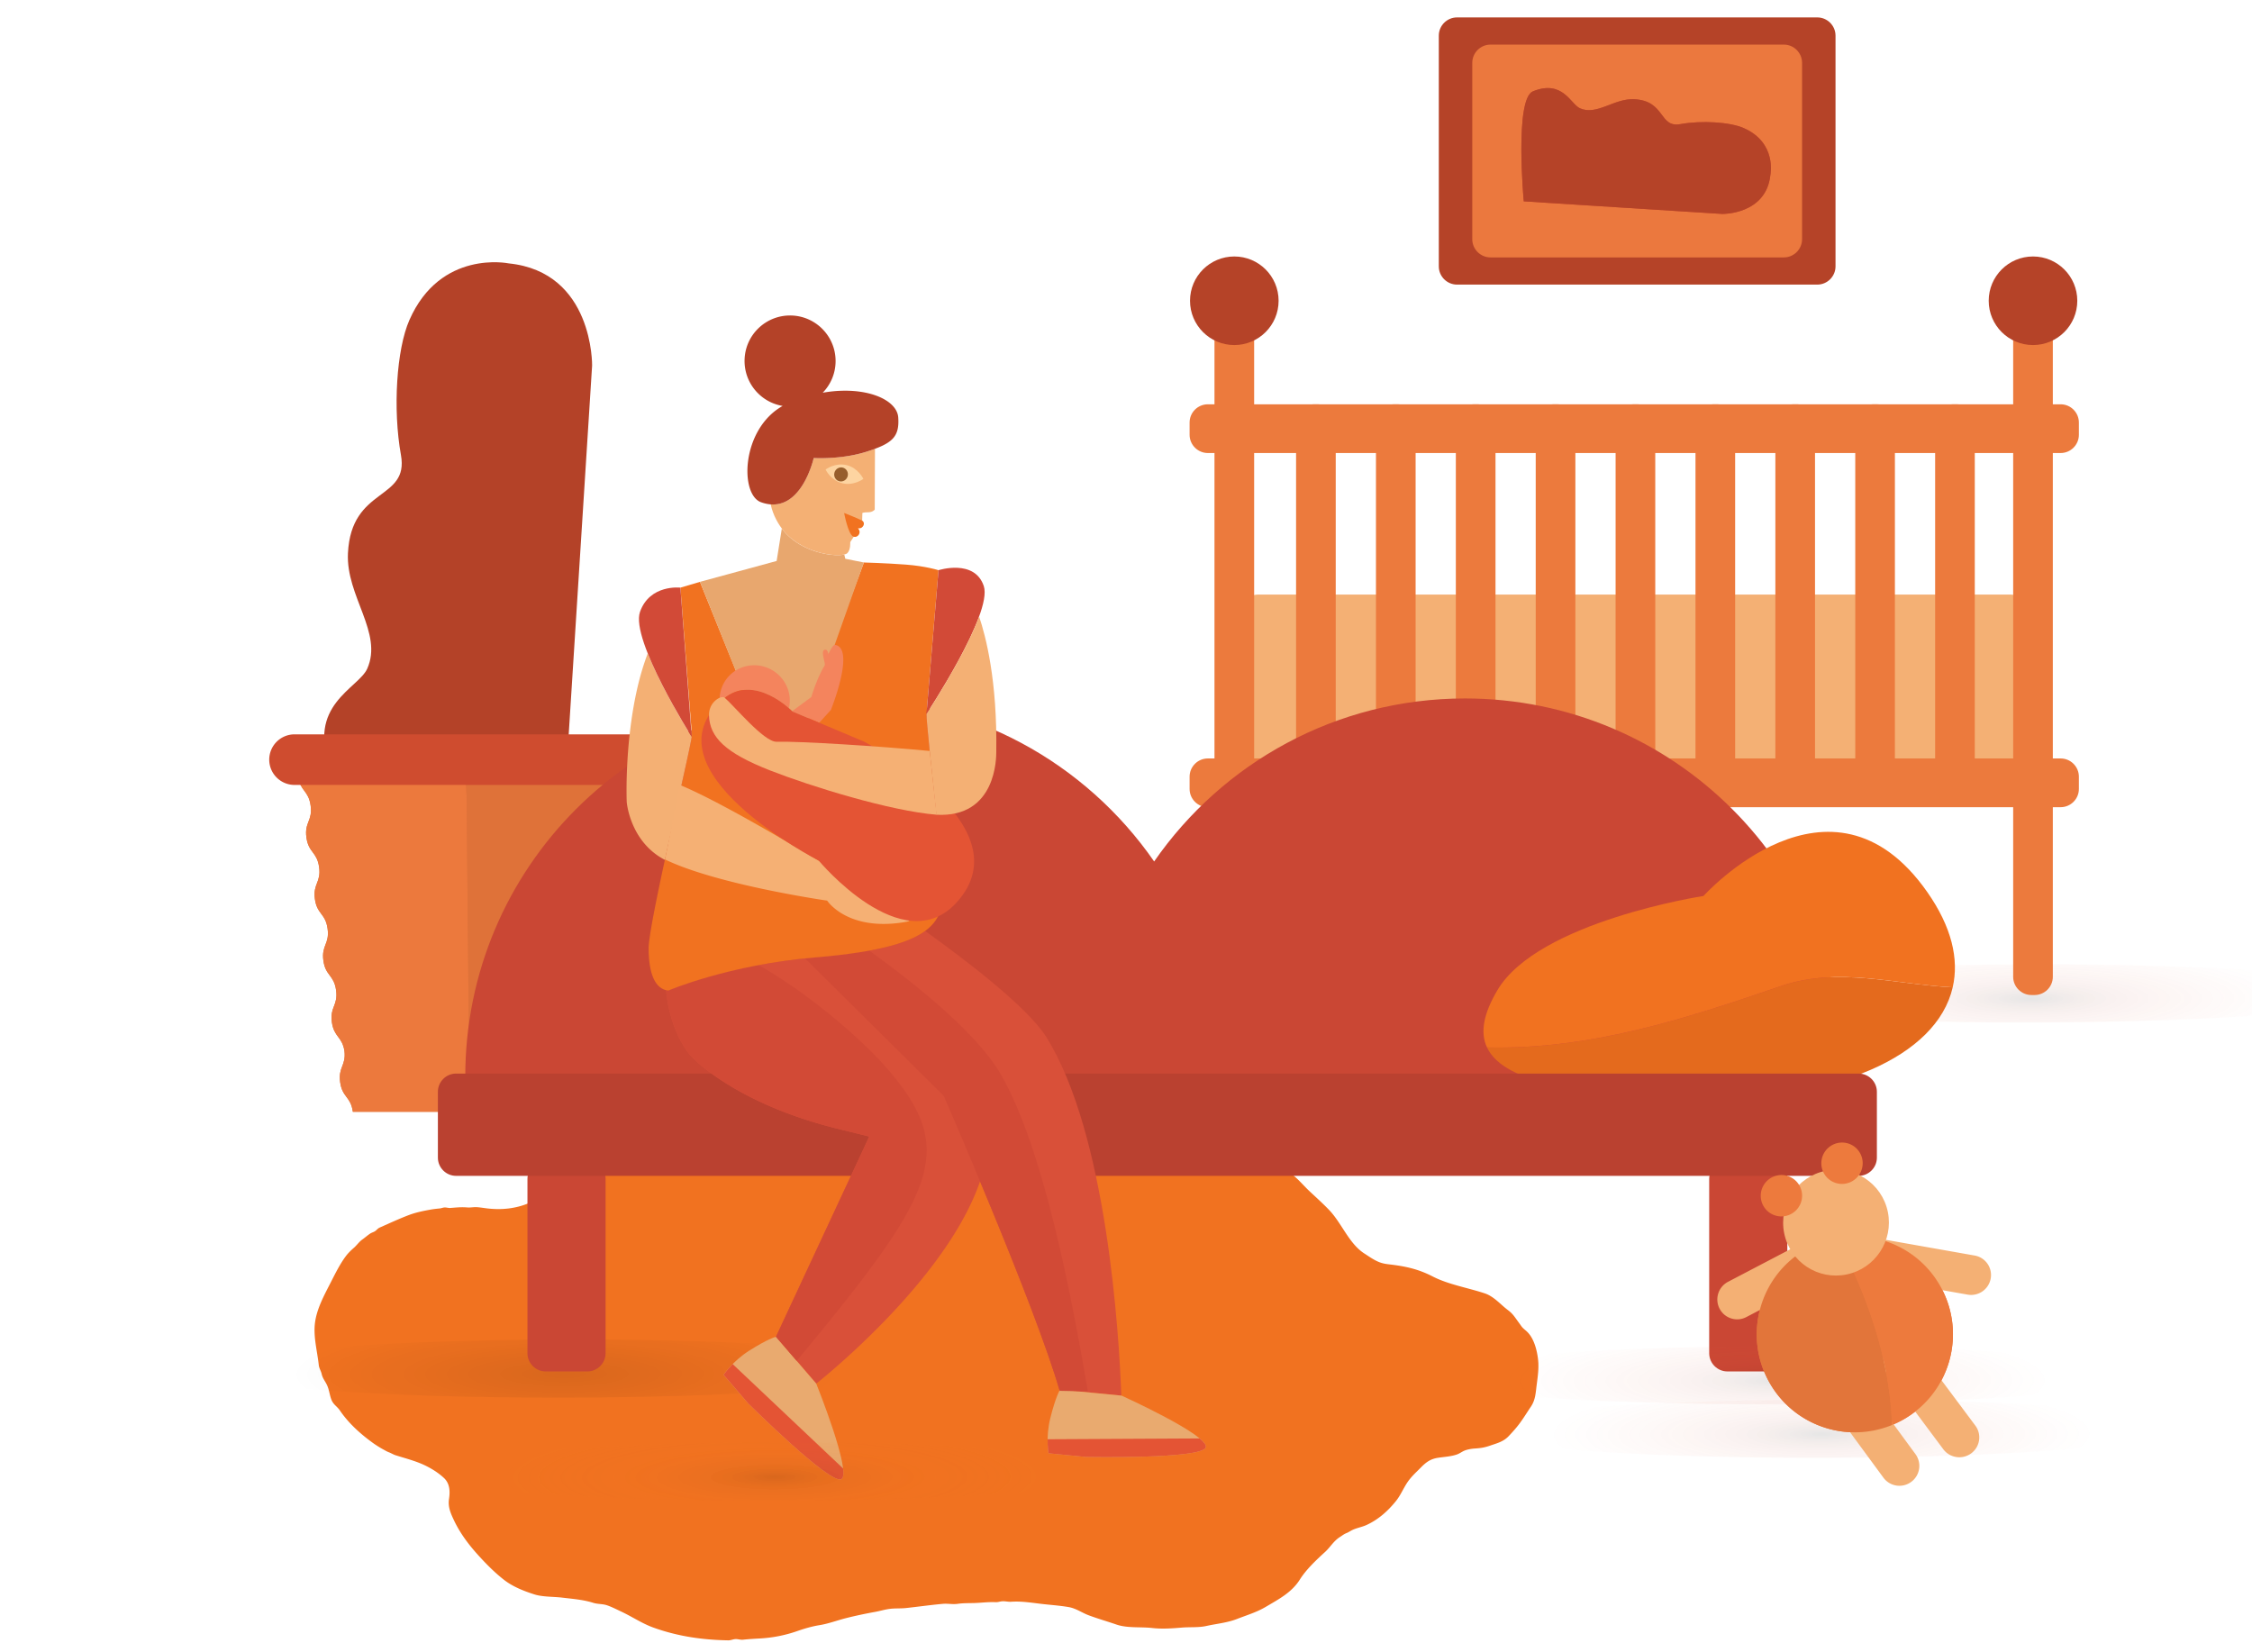 <svg xmlns="http://www.w3.org/2000/svg" xmlns:xlink="http://www.w3.org/1999/xlink" viewBox="0 0 700.67 514"><path fill="#F17220" d="M469.231 447.014c.019-.024.051-.052.078-.078a52.043 52.043 0 0 0 2.521-2.809c1.662-1.978 3.002-4.255 4.443-6.39 1.226-1.804 1.459-3.577 1.699-5.686.346-2.957.883-5.898.598-8.782-.287-2.796-1.15-6.514-3.219-8.681-.775-.821-1.43-1.12-2.102-2.091-.447-.65-.965-1.327-1.404-1.95-.926-1.298-1.457-1.998-2.74-2.964-2.285-1.73-4.316-4.218-7.156-5.161-5.295-1.768-11.309-2.727-16.273-5.295-4.455-2.295-8.494-3.153-13.502-3.732-1.859-.215-2.916-.513-4.482-1.368-1.192-.65-2.176-1.352-3.268-2.054-4.715-3.055-6.99-9.432-10.885-13.488-1.965-2.05-4.043-3.91-6.123-5.858-1.52-1.428-2.932-3.11-4.6-4.552-4.883-4.232-9.551-8.698-14.195-13.199-3.502-3.39-8.4-5.633-12.549-7.959-2.188-1.228-4.514-2.592-6.842-3.552-1.527-.63-2.857-1.525-4.406-2.137-2.453-.973-5.057-2.006-7.574-2.758-1.426-.426-2.656-1.16-4.084-1.654-1.812-.629-3.826-.915-5.658-1.473-1.807-.551-3.141-1.066-5.041-1.289-7.492-.87-15.088-2.367-22.58-2.018-4.027.188-8.115.425-12.148.654-4.801.27-9.164 2.681-13.623 3.691-1.799.412-3.906 1.611-5.553 2.469-2.816 1.465-5.738 2.657-8.467 4.265-1.713 1.013-3.762 1.536-5.584 2.442-1.535.766-2.887 1.738-4.439 2.463-2.213 1.027-4.393 1.993-6.691 2.86-2.434.921-4.621 1.278-7.211 1.647-4.545.651-8.941.75-13.469 1.701-1.85.386-3.633.796-5.473 1.176-1.766.363-3.584 1.197-5.307 1.377-1.443.151-2.789.372-4.252.641-1.416.258-2.658.186-4.016.312-1.604.153-3.193.436-4.742.652-.875.123-1.627-.028-2.506-.154-1.199-.166-1.717.023-2.836.181-1.283.177-2.668-.165-3.955-.325-1.361-.167-2.715-.139-4.086-.078-1.373.058-2.654-.219-4.014-.343-2.137-.192-4.316.692-6.346 1.251-.75.209-1.377.617-2.059.869-1.16.423-2.453.689-3.58 1.098-2.447.883-5.166 2.174-7.148 3.832-.891.75-1.975 1.258-2.891 1.969-.691.535-1.248 1.164-1.957 1.663-1.844 1.308-3.543 2.787-5.375 4.127-.981.722-1.971 1.575-3.027 2.192-1.318.781-3.066 1.03-4.537 1.652-4.182 1.773-8.609 2.196-13.068 1.663-1.006-.122-2.025-.293-3.039-.373-1.092-.085-2.047.168-3.135.076-1.857-.158-3.379.027-5.248.163-.631.045-1.256-.202-1.859-.148-.523.047-.932.254-1.465.303-1.057.101-1.986.205-3.057.4-2.225.41-4.389.848-6.521 1.657-3.033 1.153-5.945 2.508-8.887 3.808-.809.357-.85.583-1.449 1.073-.529.432-1.145.519-1.709.892-.836.549-1.598 1.241-2.422 1.828-1.002.702-1.713 1.781-2.619 2.574-.869.759-1.799 1.648-2.525 2.621-1.854 2.504-3.24 5.312-4.65 8.082-2.055 4.041-4.418 8.267-4.961 12.796-.51 4.294.742 8.736 1.203 13.017.108 1 .688 1.795.9 2.77.316 1.458 1.232 2.378 1.797 3.755.537 1.31.693 2.771 1.18 4.102.619 1.682 1.756 2.123 2.662 3.45 2.707 3.979 6.322 7.249 10.201 10.062 1.01.73 2.225 1.498 3.248 2.056.51.275 1.227.702 1.742.893.66.236 1.529.746 2.035.911 3.031.969 6.166 1.749 8.959 3.048 2.271 1.066 4.406 2.383 6.205 4.055 1.84 1.711 1.951 4.15 1.594 6.475-.391 2.546.484 4.483 1.582 6.807 1.889 3.98 4.602 7.566 7.561 10.82 2.43 2.68 5.068 5.347 7.932 7.578 2.773 2.169 6.215 3.513 9.484 4.556 2.561.814 5.893.675 8.59.996 3.303.399 6.547.629 9.701 1.618 1.406.449 2.889.299 4.285.765 1.518.513 3.125 1.35 4.596 2.037 3.297 1.559 6.354 3.635 9.746 4.863 7.635 2.772 15.389 3.879 23.379 4.011.83.014 1.461-.339 2.256-.383.799-.046 1.535.276 2.371.186 1.75-.19 3.566-.293 5.346-.39a42.177 42.177 0 0 0 11.541-2.299c2.195-.771 4.574-1.463 6.877-1.832 2.764-.443 5.43-1.462 8.158-2.161 2.998-.764 6.137-1.418 9.158-1.967 1.498-.27 2.971-.73 4.5-.933 1.719-.23 3.398-.086 5.059-.263 3.754-.402 7.703-.967 11.496-1.307 1.635-.148 3.076.227 4.701-.014 1.705-.246 3.469-.188 5.168-.243 2.174-.073 4.285-.361 6.471-.272.84.033 1.068-.116 1.857-.236 1.049-.162 2.049.179 3.105.109 3.096-.21 6.098.274 9.219.645 2.883.346 5.838.527 8.699 1.025 2.246.395 4.07 1.752 6.182 2.544 2.853 1.062 5.791 1.905 8.654 2.888 3.397 1.165 7.555.662 11.107 1.068 3.037.349 6.201.124 9.244-.133 2.484-.21 5.148.044 7.582-.495 3.234-.722 6.469-.979 9.59-2.197 3.027-1.18 6.088-2.079 8.9-3.747 4.016-2.372 8.072-4.458 10.613-8.496 1.978-3.138 5.07-6.053 7.805-8.548 1.744-1.584 2.654-3.426 4.711-4.723.752-.472 1.145-.855 2.045-1.212.68-.273 1.219-.685 1.877-.988 1.381-.632 2.93-.882 4.312-1.513 3.686-1.69 6.646-4.339 9.174-7.474 1.381-1.721 2.227-3.777 3.422-5.613 1.262-1.921 2.75-3.209 4.303-4.787 1.611-1.635 2.957-2.683 5.435-3.051 1.863-.275 4.043-.393 5.834-1.034.895-.323 1.564-.896 2.439-1.232.916-.347 2.115-.543 3.068-.604 1.814-.116 3.025-.291 4.779-.901 2.102-.731 3.998-1.188 5.61-2.783z"/><radialGradient id="a" cx="3539.258" cy="487.052" r="13.287" gradientTransform="matrix(-6.395 .014 .003 1.233 23264.018 -339.377)" gradientUnits="userSpaceOnUse"><stop offset="0"/><stop offset=".012" stop-color="#0a0402" stop-opacity=".988"/><stop offset=".072" stop-color="#37140d" stop-opacity=".928"/><stop offset=".138" stop-color="#612416" stop-opacity=".862"/><stop offset=".208" stop-color="#84311e" stop-opacity=".792"/><stop offset=".284" stop-color="#a23c25" stop-opacity=".716"/><stop offset=".367" stop-color="#ba452a" stop-opacity=".633"/><stop offset=".461" stop-color="#cd4c2f" stop-opacity=".539"/><stop offset=".571" stop-color="#da5032" stop-opacity=".429"/><stop offset=".713" stop-color="#e25333" stop-opacity=".287"/><stop offset="1" stop-color="#e45434" stop-opacity="0"/></radialGradient><path opacity=".1" fill="url(#a)" d="M521.934 309.333c.014 4.996 49.535 8.955 110.617 8.818 61.08-.135 110.588-4.296 110.584-9.286-.012-4.995-49.531-8.944-110.613-8.823-61.096.135-110.6 4.298-110.588 9.291z"/><path fill="#F4B074" d="M631.065 190.658c0-3.118-2.551-5.669-5.669-5.669H391.53c-3.118 0-5.669 2.551-5.669 5.669v47.094c0 3.118 2.551 5.669 5.669 5.669h233.865c3.118 0 5.669-2.551 5.669-5.669v-47.094z"/><path fill="#EC7A3D" d="M614.42 241.392c0 3.118-2.551 5.669-5.669 5.669h-1c-3.118 0-5.669-2.551-5.669-5.669V131.463c0-3.118 2.551-5.669 5.669-5.669h1c3.118 0 5.669 2.551 5.669 5.669v109.929zm-24.853 0c0 3.118-2.551 5.669-5.669 5.669h-1c-3.118 0-5.669-2.551-5.669-5.669V131.463c0-3.118 2.551-5.669 5.669-5.669h1c3.118 0 5.669 2.551 5.669 5.669v109.929zm-24.854 0c0 3.118-2.551 5.669-5.669 5.669h-1.002c-3.118 0-5.669-2.551-5.669-5.669V131.463c0-3.118 2.551-5.669 5.669-5.669h1.002c3.118 0 5.669 2.551 5.669 5.669v109.929zm-24.855 0c0 3.118-2.551 5.669-5.669 5.669h-.998c-3.118 0-5.669-2.551-5.669-5.669V131.463c0-3.118 2.551-5.669 5.669-5.669h.998c3.118 0 5.669 2.551 5.669 5.669v109.929zm-24.852 0c0 3.118-2.551 5.669-5.669 5.669h-1c-3.118 0-5.669-2.551-5.669-5.669V131.463c0-3.118 2.551-5.669 5.669-5.669h1c3.118 0 5.669 2.551 5.669 5.669v109.929zm-24.854 0c0 3.118-2.551 5.669-5.669 5.669h-1c-3.118 0-5.669-2.551-5.669-5.669V131.463c0-3.118 2.551-5.669 5.669-5.669h1c3.118 0 5.669 2.551 5.669 5.669v109.929zm-24.853 0c0 3.118-2.551 5.669-5.669 5.669h-1.002c-3.118 0-5.669-2.551-5.669-5.669V131.463c0-3.118 2.551-5.669 5.669-5.669h1.002c3.118 0 5.669 2.551 5.669 5.669v109.929zm-24.854 0c0 3.118-2.551 5.669-5.669 5.669h-1c-3.118 0-5.669-2.551-5.669-5.669V131.463c0-3.118 2.551-5.669 5.669-5.669h1c3.118 0 5.669 2.551 5.669 5.669v109.929zm-24.855 0c0 3.118-2.551 5.669-5.669 5.669h-.998c-3.118 0-5.669-2.551-5.669-5.669V131.463c0-3.118 2.551-5.669 5.669-5.669h.998c3.118 0 5.669 2.551 5.669 5.669v109.929zm223.113 62.535c0 3.118-2.551 5.669-5.669 5.669h-1.002c-3.118 0-5.669-2.551-5.669-5.669V99.25c0-3.118 2.551-5.669 5.669-5.669h1.002c3.118 0 5.669 2.551 5.669 5.669v204.677z"/><circle fill="#B54328" cx="632.532" cy="93.581" r="13.78"/><path fill="#EC7A3D" d="M390.205 303.927c0 3.118-2.551 5.669-5.669 5.669h-1.002c-3.118 0-5.669-2.551-5.669-5.669V99.25c0-3.118 2.551-5.669 5.669-5.669h1.002c3.118 0 5.669 2.551 5.669 5.669v204.677z"/><circle fill="#B54328" cx="384.034" cy="93.581" r="13.78"/><path fill="#EC7A3D" d="M646.807 245.482c0 3.118-2.551 5.67-5.669 5.67H375.79c-3.118 0-5.669-2.551-5.669-5.67v-3.823c0-3.118 2.551-5.669 5.669-5.669h265.348c3.118 0 5.669 2.551 5.669 5.669v3.823zm0-110.196c0 3.118-2.551 5.669-5.669 5.669H375.79c-3.118 0-5.669-2.551-5.669-5.669v-3.823c0-3.118 2.551-5.669 5.669-5.669h265.348c3.118 0 5.669 2.551 5.669 5.669v3.823z"/><path fill="#DF7239" d="M192.172 250.643c.639-4.642 3.133-4.44 3.887-8.784H92.762c.754 4.344 3.244 4.142 3.885 8.784.66 4.79-1.971 5.154-1.309 9.944.66 4.788 3.291 4.423 3.949 9.209.66 4.79-1.971 5.154-1.311 9.94.662 4.789 3.291 4.426 3.951 9.217.66 4.782-1.971 5.146-1.311 9.938.66 4.782 3.291 4.417 3.951 9.206.66 4.792-1.969 5.156-1.311 9.943.65 4.705 3.199 4.438 3.914 8.973.537 4.554-1.986 4.994-1.338 9.699.658 4.786 3.289 4.422 3.951 9.211l36.322.001h32.928c.66-4.789 3.293-4.424 3.949-9.211.648-4.706-1.877-5.147-1.338-9.7.715-4.534 3.264-4.268 3.912-8.971.662-4.789-1.973-5.152-1.307-9.944.658-4.79 3.291-4.425 3.947-9.207.662-4.791-1.969-5.155-1.309-9.938.658-4.789 3.289-4.424 3.951-9.216.66-4.785-1.973-5.148-1.312-9.938.662-4.787 3.291-4.423 3.953-9.21.662-4.791-1.969-5.154-1.307-9.946z"/><defs><path id="b" d="M158.273 81.951s-21.213-4.414-30.9 17.635c-4.01 9.12-5.188 27.726-2.625 41.996 2.564 14.267-15.473 9.736-16.49 30.536-.656 13.401 10.996 24.754 5.998 35.948-2.723 6.1-19.193 11.432-11.238 31.093 5 12.357 72.861 6.113 72.861 6.113l8.344-131.513s.507-29.121-25.95-31.808z"/></defs><use xlink:href="#b" overflow="visible" fill="#B44228"/><defs><path id="c" d="M146.107 345.923l-36.322-.001c-.662-4.789-3.293-4.425-3.951-9.211-.648-4.705 1.875-5.146 1.338-9.699-.715-4.534-3.264-4.268-3.914-8.973-.658-4.787 1.971-5.151 1.311-9.943-.66-4.789-3.291-4.424-3.951-9.206-.66-4.792 1.971-5.155 1.311-9.938-.66-4.791-3.289-4.428-3.951-9.217-.66-4.785 1.971-5.15 1.311-9.94-.658-4.786-3.289-4.421-3.949-9.209-.662-4.79 1.969-5.154 1.309-9.944-.641-4.643-3.131-4.44-3.885-8.784h52.352"/></defs><defs><path id="d" d="M145.113 241.859h50.946c-.754 4.344-3.248 4.143-3.887 8.784-.662 4.792 1.969 5.155 1.311 9.945-.662 4.787-3.291 4.423-3.953 9.21-.66 4.79 1.973 5.153 1.312 9.938-.662 4.792-3.293 4.427-3.951 9.216-.66 4.782 1.971 5.146 1.309 9.938-.656 4.782-3.289 4.417-3.947 9.207-.666 4.792 1.969 5.155 1.307 9.944-.648 4.703-3.197 4.436-3.912 8.971-.539 4.554 1.986 4.994 1.338 9.7-.656 4.787-3.289 4.422-3.949 9.211h-32.928"/></defs><use xlink:href="#c" overflow="visible" fill="#EC793D"/><use xlink:href="#d" overflow="visible" fill="#DF7239"/><defs><path id="e" d="M83.768 236.358a7.869 7.869 0 0 0 7.871 7.869l105.543.001a7.867 7.867 0 0 0 7.869-7.869 7.87 7.87 0 0 0-7.869-7.871H91.639a7.872 7.872 0 0 0-7.871 7.87z"/></defs><use xlink:href="#e" overflow="visible" fill="#CF4C2F"/><radialGradient id="f" cx="3610.649" cy="580.957" r="13.287" gradientTransform="matrix(-6.395 .014 .003 1.233 23264.018 -339.377)" gradientUnits="userSpaceOnUse"><stop offset="0"/><stop offset=".147" stop-opacity=".853"/><stop offset="1" stop-opacity="0"/></radialGradient><path opacity=".1" fill="url(#f)" d="M65.662 426.052c.014 4.996 49.535 8.955 110.619 8.818 61.078-.135 110.588-4.296 110.584-9.286-.012-4.995-49.533-8.944-110.613-8.823-61.096.135-110.602 4.298-110.59 9.291z"/><path fill="#CA4734" d="M455.807 217.322c-40.098 0-75.486 20.081-96.715 50.719-21.229-30.638-56.621-50.719-96.719-50.719-64.953 0-117.607 52.654-117.607 117.607h428.651c-.001-64.953-52.655-117.607-117.61-117.607z"/><path fill="#E46A1D" d="M554.44 306.691c-30.357 10.436-59.816 19.963-91.787 19.207 4.615 9.813 24.164 15.014 64.994 15.814 43.32.849 74.906-12.857 79.902-34.506-17.703-.897-35.406-6.416-53.109-.515z"/><path fill="#F17220" d="M599.57 277.46c-29.992-42.687-69.565 1.318-69.565 1.318s-51.436 7.873-64.119 29.323c-4.172 7.06-5.498 12.982-3.234 17.796 31.971.756 61.43-8.771 91.787-19.207 17.703-5.901 35.406-.382 53.109.516 2.022-8.761-.302-18.82-7.978-29.746z"/><path fill="#CA4734" d="M556.092 421.048c0 3.118-2.551 5.669-5.67 5.669h-12.969c-3.117 0-5.668-2.551-5.668-5.669v-54.212c0-3.118 2.551-5.669 5.668-5.669h12.969c3.119 0 5.67 2.551 5.67 5.669v54.212zm-367.674 0c0 3.118-2.551 5.669-5.67 5.669h-12.969c-3.119 0-5.67-2.551-5.67-5.669v-54.212c0-3.118 2.551-5.669 5.67-5.669h12.969c3.119 0 5.67 2.551 5.67 5.669v54.212z"/><path fill="#BA4130" d="M583.959 339.704c0-3.118-2.551-5.669-5.67-5.669H141.91c-3.117 0-5.67 2.551-5.67 5.669v20.49c0 3.118 2.553 5.669 5.67 5.669h436.379c3.119 0 5.67-2.551 5.67-5.669v-20.49z"/><radialGradient id="g" cx="3551.66" cy="583.305" r="13.287" gradientTransform="matrix(-6.395 .014 .003 1.233 23264.018 -339.377)" gradientUnits="userSpaceOnUse"><stop offset="0"/><stop offset=".012" stop-color="#0a0402" stop-opacity=".988"/><stop offset=".072" stop-color="#37140d" stop-opacity=".928"/><stop offset=".138" stop-color="#612416" stop-opacity=".862"/><stop offset=".208" stop-color="#84311e" stop-opacity=".792"/><stop offset=".284" stop-color="#a23c25" stop-opacity=".716"/><stop offset=".367" stop-color="#ba452a" stop-opacity=".633"/><stop offset=".461" stop-color="#cd4c2f" stop-opacity=".539"/><stop offset=".571" stop-color="#da5032" stop-opacity=".429"/><stop offset=".713" stop-color="#e25333" stop-opacity=".287"/><stop offset="1" stop-color="#e45434" stop-opacity="0"/></radialGradient><path opacity=".1" fill="url(#g)" d="M442.897 428.144c.014 4.996 49.535 8.955 110.617 8.818 61.08-.135 110.588-4.296 110.584-9.286-.012-4.995-49.531-8.944-110.613-8.823-61.096.135-110.6 4.298-110.588 9.291z"/><radialGradient id="h" cx="3549.483" cy="596.823" r="13.287" gradientTransform="matrix(-6.395 .014 .003 1.233 23264.018 -339.377)" gradientUnits="userSpaceOnUse"><stop offset="0"/><stop offset=".012" stop-color="#0a0402" stop-opacity=".988"/><stop offset=".072" stop-color="#37140d" stop-opacity=".928"/><stop offset=".138" stop-color="#612416" stop-opacity=".862"/><stop offset=".208" stop-color="#84311e" stop-opacity=".792"/><stop offset=".284" stop-color="#a23c25" stop-opacity=".716"/><stop offset=".367" stop-color="#ba452a" stop-opacity=".633"/><stop offset=".461" stop-color="#cd4c2f" stop-opacity=".539"/><stop offset=".571" stop-color="#da5032" stop-opacity=".429"/><stop offset=".713" stop-color="#e25333" stop-opacity=".287"/><stop offset="1" stop-color="#e45434" stop-opacity="0"/></radialGradient><path opacity=".1" fill="url(#h)" d="M456.852 444.777c.014 4.996 49.535 8.955 110.619 8.818 61.078-.135 110.588-4.296 110.584-9.286-.012-4.995-49.533-8.944-110.613-8.823-61.096.135-110.602 4.298-110.59 9.291z"/><path fill="#ED7A3D" d="M603.682 400.154c-6.588-11.67-19.717-17.318-32.197-14.977-.191.035-.383.056-.572.095a30.513 30.513 0 0 0-8.805 3.315c-14.68 8.285-19.863 26.894-11.576 41.57 7.648 13.542 24.1 18.988 38.131 13.227a30.616 30.616 0 0 0 3.443-1.661c14.677-8.287 19.859-26.894 11.576-41.569z"/><path fill="#F4B074" d="M537.639 398.832a6.201 6.201 0 0 0-2.625 8.349c1.576 3.029 5.307 4.204 8.326 2.62l26.014-13.613a6.203 6.203 0 0 0 2.625-8.352 6.159 6.159 0 0 0-8.324-2.62l-26.016 13.616zm74.558 3.987a6.2 6.2 0 0 0 7.176-5.009 6.158 6.158 0 0 0-4.994-7.157l-28.92-5.113a6.199 6.199 0 0 0-7.174 5.013 6.15 6.15 0 0 0 4.99 7.154l28.922 5.112zm-7.57 48.11c2.037 2.731 5.928 3.301 8.678 1.27 2.752-2.031 3.33-5.898 1.285-8.631l-17.553-23.529c-2.045-2.735-5.928-3.303-8.688-1.271-2.746 2.032-3.324 5.897-1.281 8.631l17.559 23.53zm-18.633 8.845a6.177 6.177 0 0 0 8.641 1.315 6.18 6.18 0 0 0 1.336-8.638l-17.346-23.631c-2.016-2.753-5.885-3.333-8.642-1.315-2.754 2.028-3.352 5.893-1.336 8.637l17.347 23.632z"/><path fill="#E2753A" d="M570.912 385.272a30.513 30.513 0 0 0-8.805 3.315c-14.68 8.285-19.863 26.894-11.576 41.57 7.648 13.542 24.1 18.988 38.131 13.227-.652-20.26-7.594-40.27-17.178-58.207-.191.035-.382.056-.572.095z"/><path fill="#ED7A3D" d="M603.682 400.154c-6.588-11.67-19.717-17.318-32.197-14.977 9.584 17.938 16.525 37.947 17.178 58.207a30.616 30.616 0 0 0 3.443-1.661c14.677-8.287 19.859-26.894 11.576-41.569z"/><path fill="#F4B074" d="M555.125 383.746c1.815 8.902 10.5 14.635 19.408 12.797 8.904-1.835 14.65-10.541 12.84-19.443-1.816-8.906-10.504-14.638-19.41-12.8-8.901 1.833-14.654 10.541-12.838 19.446z"/><path fill="#ED7A3D" d="M566.674 361.986a6.414 6.414 0 0 0 6.473 6.385c3.551-.025 6.416-2.929 6.396-6.486a6.418 6.418 0 0 0-6.467-6.387 6.456 6.456 0 0 0-6.402 6.488zm-18.852 10.106a6.421 6.421 0 0 0 6.467 6.389c3.553-.028 6.424-2.93 6.402-6.487a6.42 6.42 0 0 0-6.467-6.388 6.454 6.454 0 0 0-6.402 6.486z"/><path fill="#B54328" d="M571.09 82.884c0 3.118-2.551 5.669-5.669 5.669H453.327c-3.118 0-5.669-2.551-5.669-5.669V11.088c0-3.118 2.551-5.669 5.669-5.669h112.094c3.118 0 5.669 2.551 5.669 5.669v71.796z"/><path fill="#EB783E" d="M560.68 74.423c0 3.118-2.551 5.669-5.669 5.669H463.74c-3.118 0-5.669-2.551-5.669-5.669V19.549c0-3.118 2.551-5.669 5.669-5.669h91.271c3.118 0 5.669 2.551 5.669 5.669v54.874z"/><defs><path id="i" d="M550.826 54.375s2.072-9.968-8.287-14.52c-4.285-1.885-13.027-2.438-19.732-1.233-6.705 1.204-4.576-7.271-14.35-7.749-6.297-.309-11.631 5.167-16.891 2.818-2.867-1.279-5.373-9.018-14.609-5.28-5.807 2.35-2.873 34.236-2.873 34.236l61.797 3.922c0 .001 13.684.236 14.945-12.194z"/></defs><use xlink:href="#i" overflow="visible" fill="#CF4C2F"/><clipPath id="j"><use xlink:href="#i" overflow="visible"/></clipPath><path clip-path="url(#j)" fill="#B54328" d="M471.497 25.554h81.343v42.86h-81.343z"/><path fill="#D95039" d="M329.83 432.369l19.058 1.865c-.696-18.622-4.418-81.452-23.401-111.638-5.866-9.33-25.314-24.101-37.648-32.925-5.23 3.827-15.208 6.638-34.148 8.222-1.089.091-2.16.195-3.222.304l43.173 42.796s28.408 65.204 36.031 91.651c.1-.188.157-.275.157-.275z"/><path fill="#E9AA6F" d="M348.971 434.242s27.434 12.435 26.184 16.116c-1.25 3.681-37.211 2.971-37.211 2.971l-11.725-1.147s-.9-5.006.557-10.903c1.717-6.913 3.055-8.91 3.055-8.91l19.14 1.873z"/><path fill="#E45434" d="M375.154 450.358c.23-.679-.52-1.657-1.887-2.795l-47.316.252c-.041 2.627.268 4.367.268 4.367l11.725 1.147c-.001 0 35.96.71 37.21-2.971z"/><path fill="#D95039" d="M301.074 334.035c-9.166-11.828-23.332-29.062-37.666-37.143l-.004-.018c-2.945.381-6.17.721-9.715 1.018-26.936 2.252-45.754 10.306-45.754 10.306a5.082 5.082 0 0 1-.698-.116c1.416 14.272 7.978 20.744 7.978 20.744s13.252 14.524 45.811 22.476c12.662 3.09 9.416 2.355 9.416 2.355l-29.016 62.281 12.537 14.568s75.81-59.434 47.111-96.471z"/><path fill="#E9AA6F" d="M253.963 430.506s11.234 27.927 7.785 29.724c-3.447 1.799-28.94-23.537-28.94-23.537l-7.68-8.922s2.807-4.241 7.936-7.498c6.014-3.815 8.361-4.335 8.361-4.335l12.538 14.568z"/><path fill="#E45434" d="M261.748 460.23c.635-.331.769-1.555.57-3.322l-34.365-32.48c-1.846 1.872-2.824 3.344-2.824 3.344l7.68 8.922c0-.001 25.492 25.335 28.939 23.536z"/><path fill="#D24A36" d="M236.063 300.287c-17.162 3.223-28.128 7.911-28.128 7.911a5.082 5.082 0 0 1-.698-.116c1.416 14.272 7.978 20.744 7.978 20.744s13.252 14.524 45.811 22.476c12.662 3.09 9.416 2.355 9.416 2.355l-29.016 62.281 6.438 7.482c42.727-51.376 49.443-64.728 30.244-88.49-9.405-11.64-27.712-26.563-42.045-34.643z"/><path fill="#F17220" d="M214.168 182.068l3.621-1.029"/><path fill="#D24A36" d="M311.441 334.358c-7.209-12.57-25.826-27.639-40.983-38.571-4.614.846-10.141 1.551-16.769 2.105-1.089.091-2.16.195-3.222.304l43.173 42.796s28.484 65.379 36.063 91.758l8.783.176c-5.48-31.901-14.045-75.902-27.045-98.568z"/><path fill="#F17220" d="M217.789 181.039l23.191 57.339c1.17 2.891 3.057 2.88 4.193-.023l23.609-63.337s6.908.19 13.074.657c6.166.468 10.141 1.736 10.141 1.736l-3.742 44.742c-.088 3.117 5.184 50.573 5.184 50.573.277 12.667 1.008 21.759-39.75 25.166-26.936 2.252-45.754 10.306-45.754 10.306-4.039-.38-6.094-5.092-6.133-13.069-.041-7.978 13.389-63.278 13.471-66.395l-3.576-45.894 6.092-1.801z"/><path fill="#F4B074" d="M212.093 187.919l-.011-.004 3.133 41.337s-9.013-14.235-13.683-25.964a83.828 83.828 0 0 0-3.169 10.506c-4.135 17.806-3.369 35.732-3.369 35.732s.947 12.358 11.869 18.017c3.801-17.538 8.362-36.997 8.41-38.809l-3.18-40.815z"/><path fill="#D24A37" d="M211.697 182.84s-9.506-1.12-12.568 7.526c-3.061 8.647 16.086 38.885 16.086 38.885l-3.518-46.411z"/><path fill="#E8A76E" d="M262.686 172.533c-3.319.788-13.245-.628-18.801-7.287a19.97 19.97 0 0 1-.635-.804l-1.611 10.101-23.85 6.494 25.953 64.632 25.041-70.652-5.785-1.162-.312-1.322z"/><path fill="#F4B074" d="M269.625 140.534c-7.967 2.541-16.455 1.98-16.455 1.98s-3.369 15.193-13.395 14.41c.771 3.479 2.447 6.332 4.109 8.322 6.297 7.547 18.213 8.36 19.754 6.862 1.062-1.033.898-3.427.898-3.427l1.27-1.962-.32-1.621 2.723-1.902.104-3.592s.422-.218 1.816-.214c1.395.005 2.027-.817 2.027-.817l.078-18.934c-.793.296-1.656.592-2.609.895z"/><path fill="#B44228" d="M246.445 98.173c7.812.354 13.871 6.977 13.52 14.797a14.088 14.088 0 0 1-3.99 9.222c13.047-2.29 23.111 2.011 23.496 7.695.416 6.121-1.881 8.107-9.846 10.646-7.967 2.541-16.455 1.98-16.455 1.98s-4.025 18.186-16.381 13.755c-6.699-2.4-6.168-22.745 6.717-29.966-6.975-1.155-12.154-7.365-11.836-14.61.344-7.82 6.961-13.867 14.775-13.519z"/><path fill="#FDD4A1" d="M256.865 146.086s2.963-2.248 6.576-1.355c3.613.898 5.188 4.27 5.188 4.27s-2.967 2.25-6.58 1.355c-3.613-.894-5.184-4.27-5.184-4.27z"/><path fill="#975E2C" d="M259.615 147.075c.31-1.171 1.484-1.879 2.623-1.579 1.135.3 1.807 1.49 1.502 2.66-.315 1.173-1.482 1.879-2.619 1.58-1.137-.298-1.814-1.488-1.506-2.661z"/><path fill="#F17220" d="M268.254 162.004c.676.372.77 1.433-.096 2.107-.473.375-1.221.273-1.221.273s.764.686.426 1.649c-.277.785-1.172 1.289-1.959.878-1.57-.818-2.766-7.299-2.766-7.299s4.309 1.671 5.616 2.392z"/><radialGradient id="k" cx="3600.428" cy="607.076" r="13.287" gradientTransform="matrix(-6.395 .014 .003 1.233 23264.018 -339.377)" gradientUnits="userSpaceOnUse"><stop offset="0"/><stop offset=".026" stop-color="#170b03" stop-opacity=".974"/><stop offset=".086" stop-color="#442009" stop-opacity=".914"/><stop offset=".151" stop-color="#6e340f" stop-opacity=".849"/><stop offset=".22" stop-color="#914513" stop-opacity=".78"/><stop offset=".295" stop-color="#af5317" stop-opacity=".705"/><stop offset=".377" stop-color="#c75e1a" stop-opacity=".623"/><stop offset=".469" stop-color="#da671d" stop-opacity=".531"/><stop offset=".577" stop-color="#e76d1f" stop-opacity=".423"/><stop offset=".717" stop-color="#ef7120" stop-opacity=".283"/><stop offset="1" stop-color="#f17220" stop-opacity="0"/></radialGradient><path opacity=".1" fill="url(#k)" d="M131.1 458.107c.014 4.996 49.535 8.955 110.617 8.818 61.08-.135 110.588-4.296 110.584-9.286-.012-4.995-49.531-8.944-110.613-8.823-61.096.135-110.6 4.298-110.588 9.291z"/><path d="M204.869 266.365v.002a.11.11 0 0 1 .015.008l-.015-.01zm71.238 16.028l-16.111-11.378s-33.283-20.551-48.479-26.787c-1.539 6.893-2.903 15.24-4.625 23.18 16.323 7.915 50.461 12.818 50.461 12.818s6.42 9.9 24.754 6.567c3.936-.715-6-4.4-6-4.4z" fill="#F5B074"/><path fill="#D24A37" d="M291.998 177.411s11.238-3.607 14.09 4.938c2.852 8.545-17.832 39.805-17.832 39.805l3.742-44.743z"/><path d="M252.438 216.869l-5.951 4.402.121.121 8.283 3.486 3.633-3.998s7.758-19.26 1.25-20.232c-.709-.105-2.049 2.893-2.049 2.893s-.18-1.821-1.283-1.315c-1.105.506.459 4.273.166 4.765-2.641 4.421-4.17 9.878-4.17 9.878zm-27.329.595c7.888-6.698 17.157.089 20.35 2.863a10.653 10.653 0 0 0-.17-5.403c-1.707-5.772-7.779-9.143-13.564-7.531a10.668 10.668 0 0 0-7.801 11.137c.375-.357.769-.712 1.185-1.066z" fill="#F4845D"/><path fill="#E45434" d="M268.783 230.725s50.656 26.114 28.842 50.083c-16.746 18.401-42.885-13.034-42.885-13.034s-55.504-28.34-29.631-50.309c9.703-8.239 21.498 3.928 21.498 3.928l22.176 9.332z"/><path fill="#F5B074" d="M289.257 233.659c-15.815-1.517-40.507-3.061-47.669-2.871-3.898.103-13.316-11.334-16.121-13.69-1.041-.875-4.992 1.292-4.875 5.478.191 6.817 5.098 11.691 19 17.138 12.75 4.995 37.412 12.621 51.838 13.787-.72-6.68-1.581-13.961-2.173-19.842z"/><path fill="#F4B074" d="M304.631 191.815c-4.519 12.413-16.375 30.338-16.375 30.338-.051 1.791 1.612 17.696 3.084 31.348 18.807 1.036 18.615-18.059 18.635-19.474.345-22.304-3.286-36.127-5.344-42.212z"/></svg>